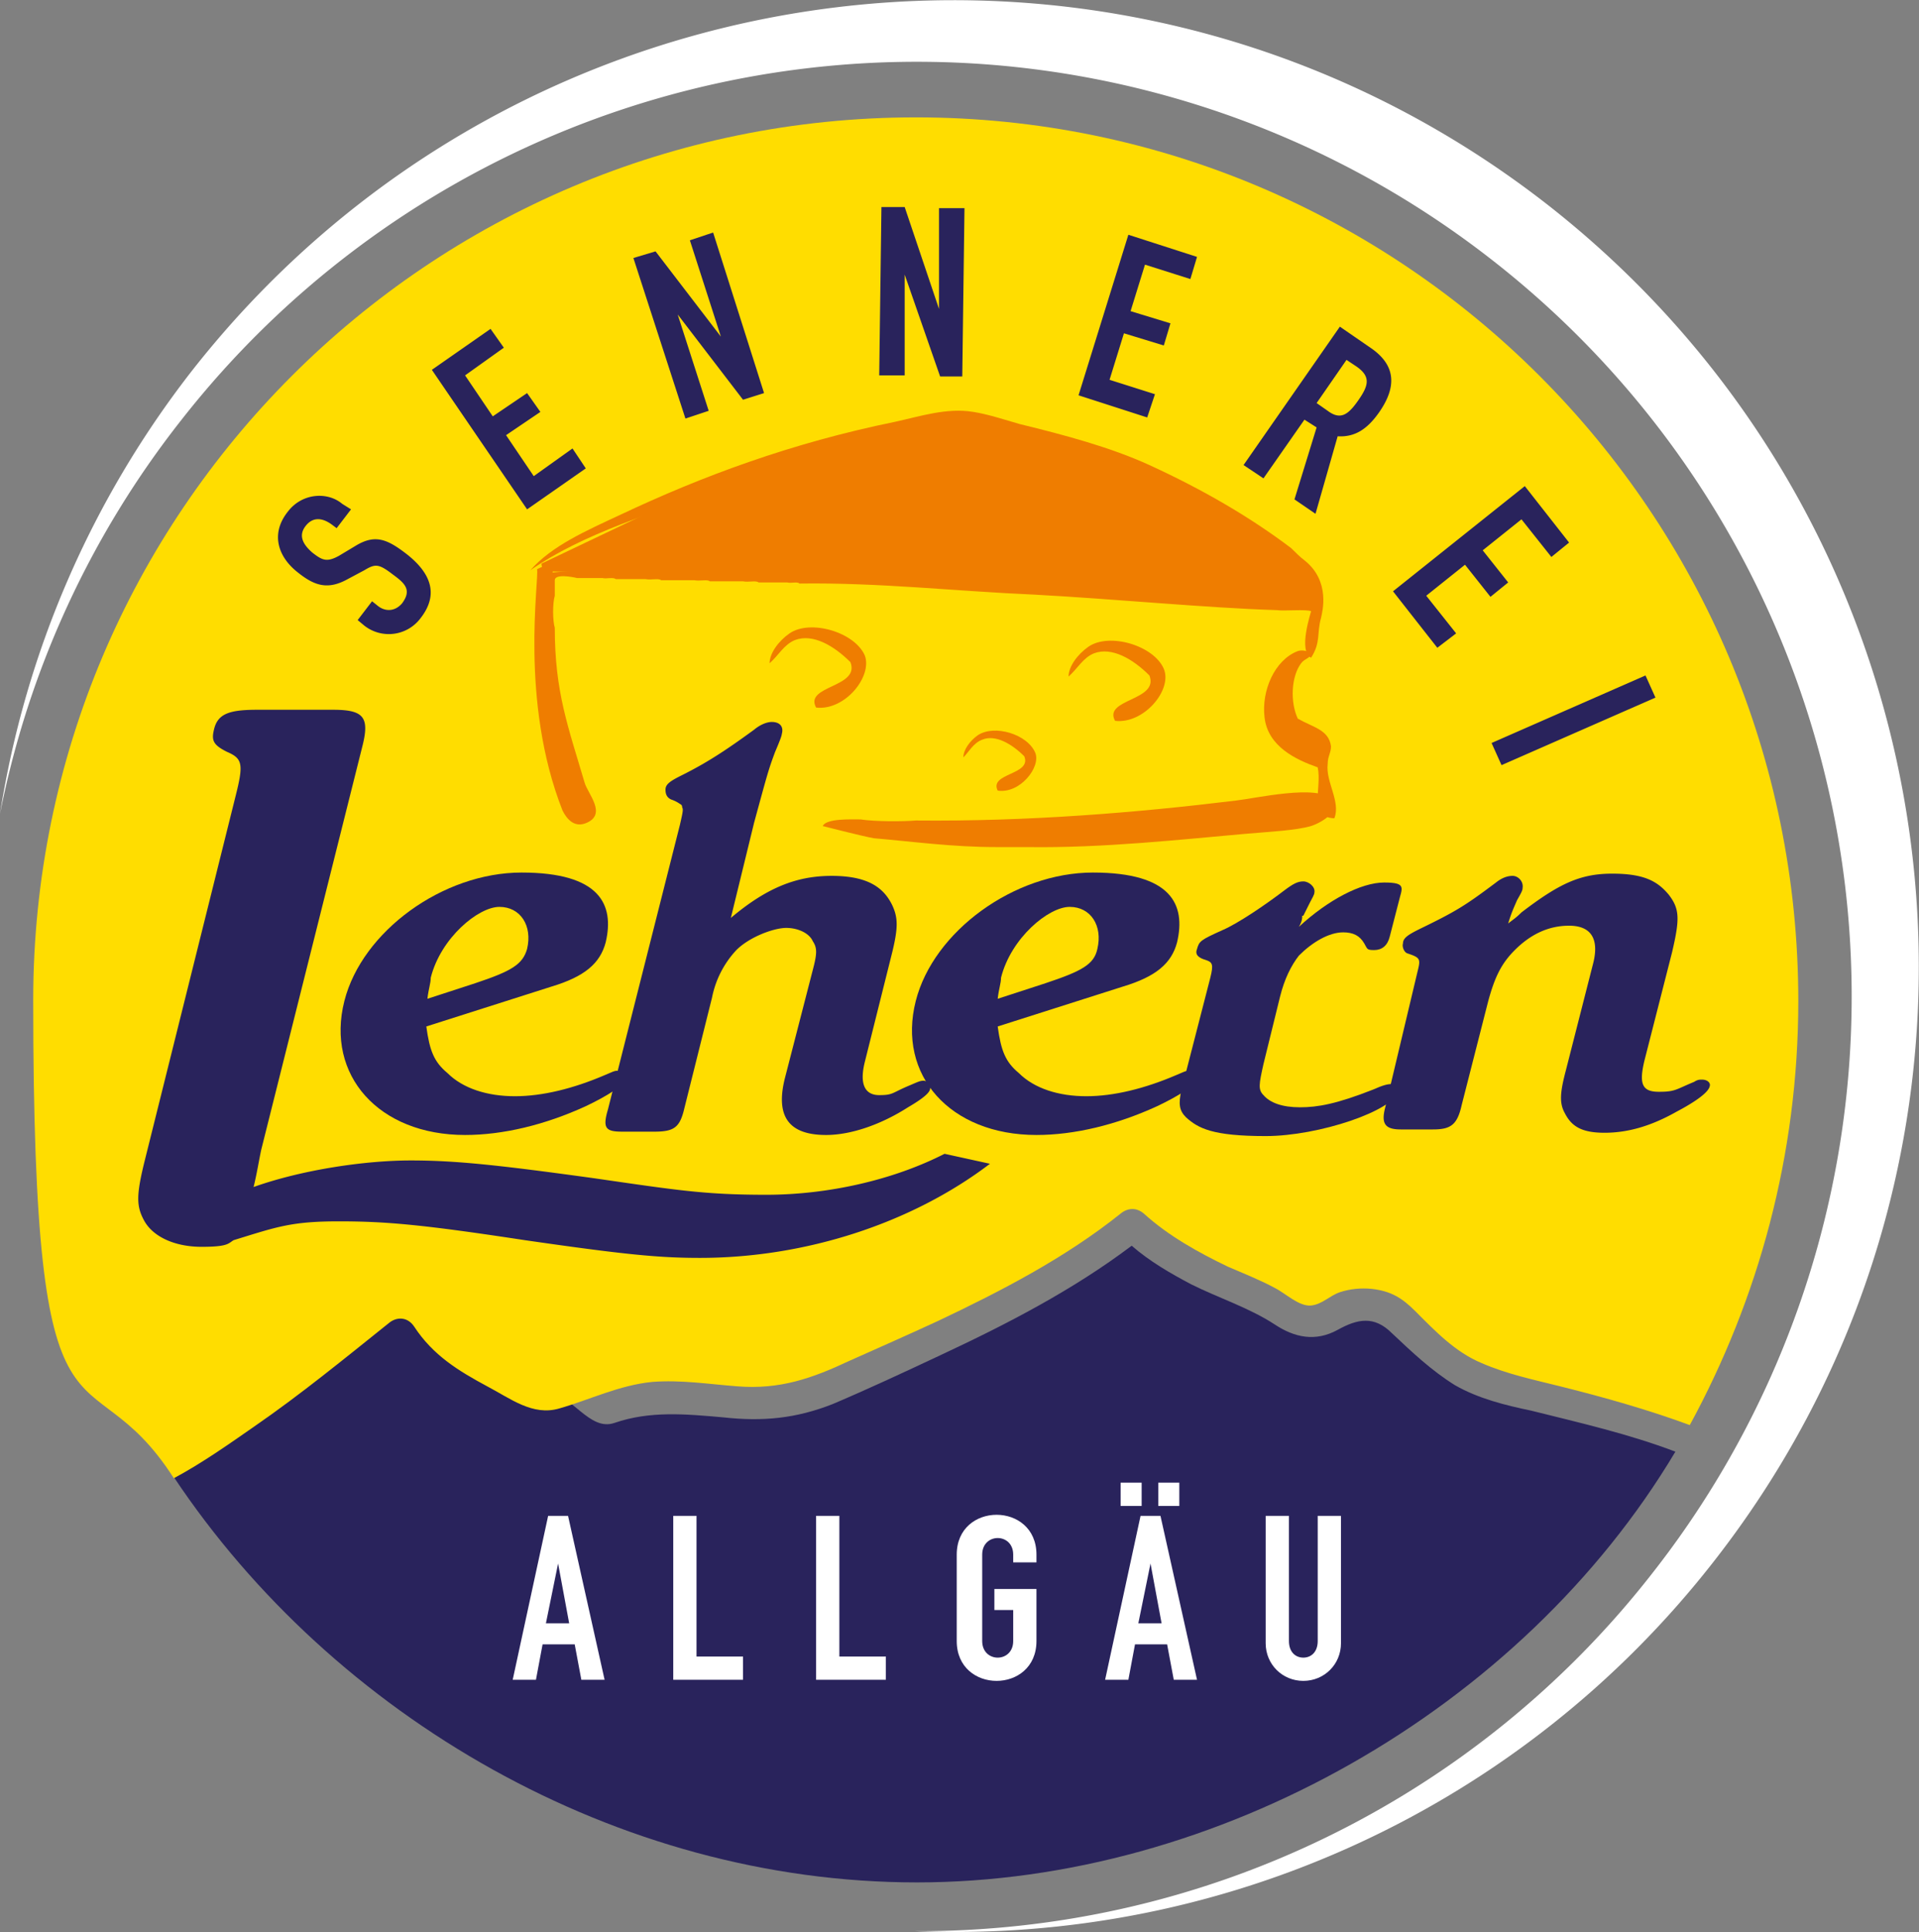 <svg xmlns="http://www.w3.org/2000/svg" viewBox="0 0 173.3 174.5"><rect x="0" y="0" width="173.3" height="174.5" fill="#808080" stroke="none"/><defs><style>.cls-2{fill-rule:evenodd}.cls-5{fill:#fff}.cls-2{fill:#ef7d00}.cls-6{fill:#29235c}</style></defs><g id="Ebene_1"><path fill="#29235c" fill-rule="evenodd" d="M131.4 125.1c-2.1-1.3-3.9-3-5.7-4.7-1.6-1.6-3.1-1.3-4.9-.3-2 1.1-3.9.7-5.7-.5-2.3-1.5-5.1-2.4-7.5-3.6-1.9-1-3.8-2.1-5.4-3.5-5.3 4-11.3 7.1-17.3 9.9-3.2 1.5-6.4 3-9.7 4.4-3.3 1.3-6.3 1.6-9.9 1.2-3.4-.3-6.6-.6-9.8.5-2.3.8-3.8-2.6-6.4-3-2.5-.4-3-1.7-5.2-2.9-2-1.2-6-3.3-7.4-5.1-3.9 3.1-10.6 8.4-14.7 11.2-2.1 1.4-3.7 3.4-6.1 4.7C30.1 155 55.7 170 82.8 170s54.6-15.6 68.5-38.9c-4.2-1.6-8.6-2.6-13-3.7-2.4-.5-4.8-1.1-6.9-2.3Z"/><path fill="#fd0" fill-rule="evenodd" d="M82.7 10.6C38.7 10.6 3 46.3 3 90.3s4.7 30.7 12.7 43.2c2.6-1.4 5-3.1 7.3-4.7 4.2-2.9 8.1-6.1 12.1-9.3.7-.6 1.7-.6 2.3.3 1.7 2.6 4 4 6.6 5.4 2.1 1.1 4.1 2.7 6.5 2 2.8-.8 5.4-2.1 8.4-2.4 2.6-.2 5.1.2 7.7.4 3.8.3 6.7-.7 10.1-2.3 2.7-1.2 5.4-2.4 8-3.6 5.7-2.7 11.5-5.7 16.5-9.7.6-.5 1.4-.6 2.1 0 2.2 2 4.9 3.5 7.6 4.8 1.4.6 2.9 1.2 4.2 1.9 1 .5 2.2 1.7 3.3 1.6 1-.1 1.7-.9 2.6-1.2.9-.3 1.9-.4 2.9-.3 1.7.2 2.7.8 3.9 2 1.8 1.8 3.6 3.7 6 4.7 2.3 1 4.7 1.5 7.1 2.1 4 1 7.9 2.1 11.7 3.5 6.2-11.4 9.8-24.4 9.8-38.3 0-44.1-35.7-79.8-79.7-79.8Z"/><path d="M49.5 136.9h1.8l3.3 14.8h-2.1l-.6-3.2H49l-.6 3.2h-2.1l3.2-14.8Zm.9 4.3-1.1 5.4h2.1l-1-5.4Zm10.4-4.3h2.1v12.7h4.2v2.1h-6.3v-14.8Zm12.9 0h2.1v12.7H80v2.1h-6.3v-14.8Zm12.7 3.5c0-2.4 1.8-3.6 3.6-3.6s3.6 1.2 3.6 3.6v.7h-2.1v-.7c0-1-.7-1.5-1.4-1.5s-1.4.5-1.4 1.5v7.8c0 1 .7 1.5 1.4 1.5s1.4-.5 1.4-1.5v-2.8h-1.7v-1.9h3.8v4.7c0 2.4-1.8 3.6-3.6 3.6s-3.6-1.2-3.6-3.6v-7.8Zm16.6-3.5h1.8l3.3 14.8H106l-.6-3.2h-2.9l-.6 3.2h-2.1l3.2-14.8Zm-1.8-3h1.9v2.1h-1.9v-2.1Zm2.7 7.3-1.1 5.4h2.1l-1-5.4Zm.7-7.3h1.9v2.1h-1.9v-2.1Zm16.5 14.5c0 1.9-1.5 3.4-3.4 3.4s-3.4-1.5-3.4-3.4v-11.5h2.1v11.3c0 1 .6 1.5 1.3 1.5s1.3-.5 1.3-1.5v-11.3h2.1v11.5Z" class="cls-5"/><path d="m31.7 46-1.3 1.7-.4-.3c-.8-.6-1.7-.8-2.4.1s-.2 1.7.6 2.4c.9.7 1.3.9 2.4.3l1.5-.9c1.8-1.1 2.9-.6 4.7.8 2 1.6 2.9 3.5 1.2 5.7a3.58 3.58 0 0 1-5.1.7l-.6-.5 1.3-1.7.5.4c.6.5 1.5.6 2.2-.2.9-1.2.3-1.8-.8-2.6-1.3-1-1.6-1-2.6-.4l-1.5.8c-1.8 1-3 .6-4.5-.6-1.8-1.4-2.5-3.5-.9-5.5 1.3-1.7 3.6-1.8 4.9-.7l.8.5ZM39 33.4l5.3-3.7 1.2 1.7-3.5 2.5 2.5 3.7 3.1-2.1 1.2 1.7-3.1 2.1 2.5 3.7 3.5-2.5 1.2 1.8-5.3 3.7L39 33.4Zm18.2-10.1 2-.6 5.9 7.7-2.8-8.7 2.1-.7L69 35.5l-1.9.6-5.9-7.7 2.8 8.7-2.1.7-4.7-14.5Zm22.4-4.6h2.1l3.1 9.2v-9.1h2.3L86.9 34h-2l-3.2-9.2v9.1h-2.3l.2-15.2Zm22.3 2.5 6.2 2-.6 2-4.1-1.3-1.3 4.2 3.6 1.1-.6 2-3.6-1.1-1.3 4.2 4.1 1.3-.7 2.1-6.2-2 4.5-14.5Zm19.1 8.3 2.9 2c2.1 1.5 2.3 3.4.6 5.8-1 1.4-2.1 2.2-3.7 2.1l-2 7-1.9-1.3 2-6.5-1.1-.7-3.7 5.3-1.8-1.2 8.7-12.5Zm-2.1 6.9 1 .7c1.2.9 1.9.3 2.8-1s1.1-2.1-.2-3l-.9-.6-2.7 3.9Zm18.8 7.5 4 5.1-1.6 1.3-2.7-3.4-3.5 2.8 2.3 2.9-1.6 1.3-2.3-2.9-3.5 2.8 2.7 3.4-1.7 1.3-4-5.1 11.9-9.5ZM148.6 61l.9 2-13.9 6.1-.9-2 13.9-6.1ZM85.3 104.2c-4.7 2.4-10.6 3.7-16.1 3.7s-8-.4-15.6-1.5c-8.7-1.2-12.5-1.6-16.5-1.6s-9.7.8-14.2 2.4c.3-1.2.5-2.5.7-3.4l9.1-36.3c.7-2.7.2-3.4-2.6-3.4h-6.9c-2.6 0-3.6.4-3.9 1.9-.2.9 0 1.3 1.2 1.9 1.4.6 1.5 1.1.8 3.9l-8.2 32.9c-.8 3.2-.8 4.2-.1 5.5.8 1.5 2.8 2.4 5.2 2.4s2.4-.3 2.9-.6c3.9-1.2 5.2-1.7 9.5-1.7s7.6.3 16.8 1.7c9 1.3 12.1 1.6 15.8 1.6 9.5 0 19.1-3.1 26.2-8.5l-4.1-.9Z" class="cls-6"/><path d="M38.5 92.7c.3 2.2.7 3.2 1.9 4.2 1.4 1.4 3.6 2.1 6.1 2.1s5.3-.7 8.1-1.9c.7-.3.9-.4 1.1-.4.4 0 .8.4.7.8 0 .5-1.6 1.5-3.5 2.4-3.7 1.7-7.5 2.6-10.9 2.6-7.8 0-12.6-5.4-10.9-12.1 1.6-6.3 8.9-11.6 16-11.6s8.4 2.9 7.6 6.3c-.5 1.9-1.9 3.1-4.9 4l-11.3 3.6Zm4.4-3.9c3.3-1.1 4.3-1.7 4.7-3.1.5-2.1-.6-3.8-2.5-3.8s-5.3 2.8-6.2 6.4c0 .5-.2 1-.3 1.9l4.3-1.4Zm47.2 3.9c.3 2.2.7 3.2 1.9 4.2 1.4 1.4 3.6 2.1 6.1 2.1s5.3-.7 8.1-1.9c.7-.3.9-.4 1.1-.4.4 0 .8.4.7.8 0 .5-1.6 1.5-3.5 2.4-3.7 1.7-7.5 2.6-10.9 2.6-7.8 0-12.6-5.4-10.9-12.1 1.6-6.3 8.9-11.6 16-11.6s8.4 2.9 7.6 6.3c-.5 1.9-1.9 3.1-4.9 4l-11.3 3.6Zm4.3-3.9c3.3-1.1 4.4-1.7 4.7-3.1.5-2.1-.6-3.8-2.5-3.8s-5.3 2.8-6.2 6.4c0 .5-.2 1-.3 1.9l4.3-1.4Z" class="cls-6"/><path d="M117.6 82.7c0 .2 0 .5-.3 1 2.6-2.4 5.6-4 7.7-4s1.6.5 1.3 1.8l-.8 3.1c-.2.8-.7 1.2-1.4 1.2s-.6-.1-.9-.6c-.4-.7-1-1-1.9-1-1.3 0-2.8.9-4 2.1-.7.9-1.3 2.1-1.7 3.7l-1.5 6.1c-.4 1.8-.5 2.3 0 2.8.6.7 1.7 1.1 3.3 1.1s3.3-.3 6.6-1.6c.9-.4 1.3-.5 1.7-.5s.7.3.6.6c-.4 1.8-7.2 4.1-12 4.1s-6.1-.7-7.2-1.7c-.6-.6-.7-1.2-.4-2.5l2.6-10.1c.3-1.2.2-1.4-.4-1.6-.7-.2-1-.5-.8-1 .2-.7.3-.8 2.3-1.7 1.4-.6 3.9-2.3 5.6-3.6.8-.6 1.2-.8 1.7-.8s1.1.5 1 1c0 .2-.2.5-.4.9l-.6 1.2Z" class="cls-6"/><path d="M128 87.8c.3-1.2.3-1.3-.9-1.7-.3-.1-.5-.6-.4-.9 0-.5.5-.8 1.5-1.3 3.3-1.6 4.1-2.1 6.9-4.2.5-.4 1-.6 1.5-.6s1 .5.9 1.1c0 .2-.1.4-.5 1.1-.3.7-.5 1.1-.8 2.1.5-.4.7-.5 1.2-1 3.4-2.6 5.3-3.5 8.2-3.5s4.1.7 5.1 1.9c1 1.3 1 2.2.3 5.2l-2.5 9.8c-.5 2.1-.2 2.8 1.3 2.8s1.5-.2 3.2-.9c.3-.2.5-.2.7-.2.5 0 .8.3.7.6-.1.5-1.1 1.3-3 2.3-2.3 1.3-4.4 1.9-6.5 1.9s-3-.6-3.6-1.8c-.5-.9-.4-1.9.1-3.8l2.5-9.8c.5-2.1-.2-3.3-2.2-3.3s-3.6.9-4.9 2.2c-1.2 1.2-1.8 2.4-2.4 4.6l-2.4 9.4c-.4 1.8-1 2.2-2.6 2.2h-2.9c-1.4 0-1.8-.5-1.4-2l2.9-12.2Zm-62-4.9c3.2-2.7 5.9-3.8 9.1-3.8s4.7 1 5.5 2.7c.5 1.1.5 2 0 4.1l-2.5 10c-.5 2 0 3 1.3 3s1.1-.2 2.8-.9c.7-.3.9-.4 1.2-.4s.7.3.6.7c0 .4-.8 1-2 1.7-2.5 1.6-5.2 2.5-7.4 2.5-3.4 0-4.6-1.7-3.7-5.2l2.5-9.7c.4-1.5.4-2 0-2.6-.3-.7-1.3-1.2-2.4-1.2s-3.3.8-4.5 2a8.78 8.78 0 0 0-2.2 4.3l-2.5 10c-.4 1.7-.9 2.1-2.7 2.1h-2.9c-1.5 0-1.8-.3-1.3-2l6.5-25.7c.3-1.3.3-1.4.2-1.6 0-.1 0-.2-.2-.3a3 3 0 0 0-.8-.4c-.4-.2-.5-.5-.5-.9 0-.5.5-.8 1.5-1.3 2.2-1.1 3.9-2.2 6.5-4.1.6-.5 1.2-.7 1.6-.7.7 0 1.1.4.9 1.1q0 .2-.6 1.6c-.6 1.6-.7 2-1.9 6.4L66 82.9Z" class="cls-6"/><path d="M116 51.1c-5.5-3.9-12.3-8.2-20.5-10.3-1.3-.3-2.8-.5-4.3-.9s-2.8-.9-4.2-1c-1.7-.1-3.8.5-5.7.9-5.3 1.2-10.9 2.5-15.4 4.1-6.7 2.3-13.3 4.3-18 7.6 1.9-2.2 5.1-3.6 8.1-5 7.4-3.5 15.5-6.5 24.8-8.4 2.3-.5 4.7-1.3 7.1-.9 1.3.2 2.8.7 4.2 1.1 4.1 1 8.2 2.1 11.7 3.7 4.8 2.2 9.1 4.7 12.8 7.5.4.4.8.8 1.2 1.1 2.4 1.9 1.6 4.7 1.5 5.2-.4 1.4 0 2.2-.9 3.6-1.2-.6 0-4.1 0-4.2-.4-.2-2.5 0-3.1-.1-6.4-.2-14.5-1-21.9-1.4-7-.3-14-1.1-21.2-1-.2-.2-.8 0-1.1-.1h-2.6c-.2-.2-.9 0-1.4-.1h-3c-.2-.2-.9 0-1.4-.1h-3c-.2-.2-.9 0-1.4-.1h-2.7c-.2-.2-.9 0-1.2-.1h-2.3c-.4-.1-2-.4-2 .2v1.4c-.2.7-.2 2.2 0 2.9 0 5.8 1.2 8.9 2.7 14 .3 1 2 2.8.2 3.6-1.1.5-1.8-.3-2.2-1.1-3.9-9.9-2.1-20.8-2.3-21.8.4-.2.9-.4 1.4-.5.5 0 0 .5 0 .8 2.1-.2 4.3-.2 6.4-.3h1.2c.6-.1 1.4.1 1.8-.1H67c.5.2 1.5 0 2.1.1h3c.2.2.8 0 1.1.1 16.5.7 26.4 1.1 35.7 1.7 2.4.2 5.3-.2 5.9 1.4.8-.3 1.8-.4 2.5-.8.2-.4-.5-.8-.6-1.3.2-.9-.4-1.1-.7-1.4Z" class="cls-2"/><path d="M118.4 59.1c-.2.4-.6.4-.9.8-.9 1.2-1 3.5-.3 5 1.4.8 2.8 1 3 2.5 0 .6-.3.9-.3 1.6-.2 1.6 1.2 3.4.6 4.9-2.4-.1-1.1-2.7-1.5-4.6-2-.7-4.5-1.9-4.8-4.5-.3-2.4.9-5.2 3-6 .3-.1.9-.1 1.2.3Z" class="cls-2"/><path d="M74.3 74.6c.3-.7 2.6-.6 3.4-.6 1.3.2 3.8.2 5 .1 10.1.1 19.9-.7 28.9-1.8 1.8-.2 7.4-1.5 8.7-.1.8.9-.7 2-1.9 2.4-1.4.4-3.6.5-5.9.7-5.7.5-12.9 1.3-19.7 1.2H90c-4 0-7.6-.5-11.1-.8-1.1-.2-4.6-1.1-4.6-1.1Zm-.6-10.7c-1.1-2 4-1.8 3.1-4.1-1.5-1.5-3.4-2.6-5-2-1 .4-1.5 1.4-2.3 2.1 0-.9.8-2 1.8-2.7 1.9-1.3 5.9-.1 6.8 2 .7 1.9-1.8 5-4.4 4.7Zm16.4 7.5c-.8-1.6 3.1-1.4 2.4-3.1-1.1-1.1-2.6-2-3.8-1.5-.8.3-1.2 1.1-1.7 1.6 0-.7.6-1.5 1.3-2 1.5-1 4.5-.1 5.2 1.6.5 1.3-1.4 3.7-3.4 3.4Zm10.6-6.3c-1.1-2 4-1.8 3.1-4.1-1.5-1.5-3.4-2.6-5-2-1 .4-1.5 1.4-2.3 2.1 0-.9.8-2 1.8-2.7 1.9-1.3 5.9-.1 6.8 2 .8 1.9-1.8 5-4.4 4.7Z" class="cls-2"/><path fill="#fff" fill-rule="evenodd" d="M16.4 37.9a84.35 84.35 0 0 1 118.5-14.3 84.35 84.35 0 0 1 14.3 118.5 83.95 83.95 0 0 1-66.6 32.3 86.9 86.9 0 0 0 72.1-33.3c29.7-37.9 23.1-92.7-14.8-122.5C102-11.1 47.2-4.5 17.4 33.4A86.97 86.97 0 0 0 0 73.5a83.7 83.7 0 0 1 16.4-35.6Z"/><path d="M86.1 37.7s-16.3 3.2-20.2 5.1l-17 8.1s0 .7.5.7 29.3.6 33.3.7 30.7 2.4 30.7 2.4l4.5-.1c.3 0 .8-1.4.8-1.4s-9.2-8-13.8-9.7c-4.5-1.9-18.8-5.8-18.8-5.8Z" class="cls-2"/></g></svg>